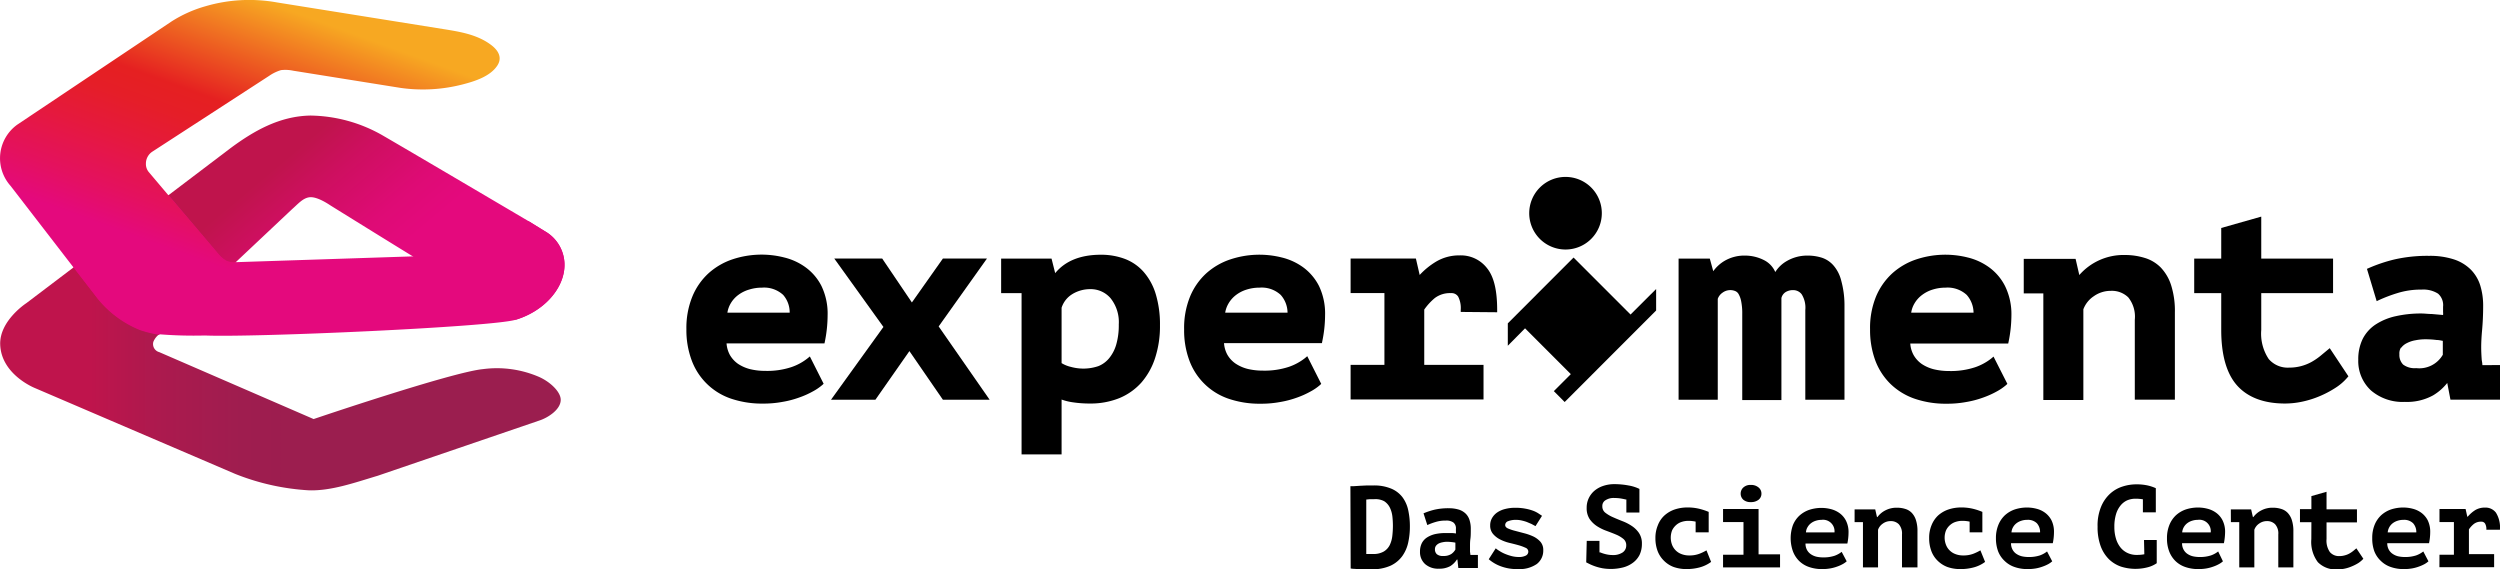 <svg xmlns="http://www.w3.org/2000/svg" xmlns:xlink="http://www.w3.org/1999/xlink" width="382.94" height="87.17" viewBox="0 0 382.94 87.17"><defs><linearGradient id="a" x1="102.63" y1="152.32" x2="135.19" y2="191.11" gradientUnits="userSpaceOnUse"><stop offset="0.16" stop-color="#bf144c"/><stop offset="0.29" stop-color="#ce0f60"/><stop offset="0.47" stop-color="#de0b75"/><stop offset="0.59" stop-color="#e4097d"/></linearGradient><linearGradient id="b" x1="104.87" y1="170.45" x2="104.87" y2="170.45" gradientUnits="userSpaceOnUse"><stop offset="0.16" stop-color="#bf144c"/><stop offset="0.29" stop-color="#ab1a4e"/><stop offset="0.43" stop-color="#9f1d4f"/><stop offset="0.57" stop-color="#9b1e4f"/></linearGradient><linearGradient id="c" x1="68.79" y1="182.84" x2="154.66" y2="182.84" xlink:href="#b"/><linearGradient id="d" x1="94.04" y1="182.21" x2="114.5" y2="126" gradientUnits="userSpaceOnUse"><stop offset="0.22" stop-color="#e4097d"/><stop offset="0.32" stop-color="#e4115e"/><stop offset="0.45" stop-color="#e5193d"/><stop offset="0.55" stop-color="#e51e28"/><stop offset="0.62" stop-color="#e52021"/><stop offset="0.9" stop-color="#f7a822"/></linearGradient></defs><polygon points="143.78 50 151.18 39.6 144.43 39.6 139.68 46.33 135.13 39.6 127.79 39.6 135.32 50.08 127.29 61.23 134.09 61.23 139.3 53.78 144.43 61.23 151.59 61.23 143.78 50" fill="#000"/><path d="M245.79,175.33a9.2,9.2,0,0,0-1.85-3.39,7.28,7.28,0,0,0-2.9-2,10.29,10.29,0,0,0-3.65-.63c-3.12,0-5.47.95-7,2.82l-.56-2.23h-7.72v5.29h3.13v24.7h6.13v-8.4a8.29,8.29,0,0,0,1.7.42,17.3,17.3,0,0,0,2.6.19,11.8,11.8,0,0,0,4.53-.82,9.29,9.29,0,0,0,3.39-2.39,10.78,10.78,0,0,0,2.11-3.78,15.69,15.69,0,0,0,.74-5A16,16,0,0,0,245.79,175.33Zm-12.76,0a5.26,5.26,0,0,1,2.73-.75,4,4,0,0,1,3.12,1.4,5.85,5.85,0,0,1,1.25,4,10.56,10.56,0,0,1-.4,3.12,5.84,5.84,0,0,1-1.1,2.09,4.11,4.11,0,0,1-1.62,1.18,7.15,7.15,0,0,1-4.21.12,4.71,4.71,0,0,1-1.43-.58v-8.48A3.79,3.79,0,0,1,233,175.35Z" transform="translate(-68.76 -130.29)" fill="#000"/><path d="M270.8,174.1a8.1,8.1,0,0,0-2.42-2.86,9.3,9.3,0,0,0-3.24-1.5,14.1,14.1,0,0,0-7.91.28,10.48,10.48,0,0,0-3.7,2.14,10,10,0,0,0-2.49,3.58,12.71,12.71,0,0,0-.9,5,13.24,13.24,0,0,0,.79,4.74,9.75,9.75,0,0,0,6,5.88,14.71,14.71,0,0,0,4.91.77,15.93,15.93,0,0,0,3-.26,14.61,14.61,0,0,0,2.59-.68,13.18,13.18,0,0,0,2.05-.92,8,8,0,0,0,1.47-1l.19-.18L269,184.85l-.33.28a8.34,8.34,0,0,1-2.51,1.36,11.84,11.84,0,0,1-4,.57,9.83,9.83,0,0,1-2.28-.26,6,6,0,0,1-1.85-.81,4.16,4.16,0,0,1-1.28-1.39,4.33,4.33,0,0,1-.5-1.75h15l.05-.28a19.77,19.77,0,0,0,.43-4A9.75,9.75,0,0,0,270.8,174.1Zm-11.06.54a6.52,6.52,0,0,1,1.95-.29,4.29,4.29,0,0,1,3.24,1.11,4.13,4.13,0,0,1,1.05,2.72h-9.55a4.05,4.05,0,0,1,.5-1.39,4.45,4.45,0,0,1,1.18-1.33A5.21,5.21,0,0,1,259.74,174.64Z" transform="translate(-68.76 -130.29)" fill="#000"/><path d="M194.59,174.1a8,8,0,0,0-2.43-2.86,9.26,9.26,0,0,0-3.23-1.5A14.09,14.09,0,0,0,181,170a10.48,10.48,0,0,0-3.7,2.14,10,10,0,0,0-2.49,3.58,12.7,12.7,0,0,0-.91,5,13.23,13.23,0,0,0,.8,4.74,9.75,9.75,0,0,0,6,5.88,14.71,14.71,0,0,0,4.91.77,15.82,15.82,0,0,0,3-.26,14.38,14.38,0,0,0,2.59-.68,12.91,12.91,0,0,0,2.06-.92,8,8,0,0,0,1.47-1l.19-.18-2.11-4.18-.34.28a8.22,8.22,0,0,1-2.51,1.36,11.78,11.78,0,0,1-4,.57,9.7,9.7,0,0,1-2.28-.26,6,6,0,0,1-1.86-.81,4.23,4.23,0,0,1-1.27-1.39,4.33,4.33,0,0,1-.5-1.75h15l.06-.28a20.47,20.47,0,0,0,.42-4A9.75,9.75,0,0,0,194.59,174.1Zm-11.06.54a6.52,6.52,0,0,1,1.95-.29,4.31,4.31,0,0,1,3.24,1.11,4.07,4.07,0,0,1,1,2.72h-9.54a4,4,0,0,1,.49-1.39,4.35,4.35,0,0,1,1.19-1.33A5.21,5.21,0,0,1,183.53,174.64Z" transform="translate(-68.76 -130.29)" fill="#000"/><path d="M298.09,178.12v-.34c0-3-.49-5.07-1.52-6.37a5.07,5.07,0,0,0-4.22-2,6.89,6.89,0,0,0-3.69,1,11.46,11.46,0,0,0-2.44,2l-.58-2.52h-10v5.29h5.18v11h-5.18v5.3H296v-5.3h-9.08v-8.47a8.94,8.94,0,0,1,1.61-1.76,3.84,3.84,0,0,1,2.48-.76,1.2,1.2,0,0,1,1.11.54,3.85,3.85,0,0,1,.39,2v.34Z" transform="translate(-68.76 -130.29)" fill="#000"/><path d="M350.79,173.27a5.61,5.61,0,0,0-1.16-2.29,4.05,4.05,0,0,0-1.79-1.21,7.17,7.17,0,0,0-2.24-.33,6.19,6.19,0,0,0-3.12.82,5,5,0,0,0-1.79,1.7,3.66,3.66,0,0,0-1.7-1.81,6.39,6.39,0,0,0-2.92-.71,6,6,0,0,0-3.17.82,5.75,5.75,0,0,0-1.71,1.57l-.53-1.93h-4.78v21.62h6V176.07a1.89,1.89,0,0,1,.72-.94,2,2,0,0,1,1.92-.27,1.05,1.05,0,0,1,.53.44,3.5,3.5,0,0,1,.41,1.11,9.26,9.26,0,0,1,.17,2v13.16h6V175.94a1.5,1.5,0,0,1,.63-.9,2.12,2.12,0,0,1,1.18-.31,1.62,1.62,0,0,1,1.29.63,3.88,3.88,0,0,1,.56,2.42v13.74h6V176.86A14.23,14.23,0,0,0,350.79,173.27Z" transform="translate(-68.76 -130.29)" fill="#000"/><path d="M375.88,174.1a8,8,0,0,0-2.43-2.86,9.3,9.3,0,0,0-3.24-1.5,14.1,14.1,0,0,0-7.91.28,10.44,10.44,0,0,0-3.69,2.14,10.11,10.11,0,0,0-2.5,3.58,12.71,12.71,0,0,0-.9,5,13.46,13.46,0,0,0,.79,4.74,9.89,9.89,0,0,0,2.32,3.6,10,10,0,0,0,3.71,2.28,14.65,14.65,0,0,0,4.9.77,15.93,15.93,0,0,0,3-.26,14.61,14.61,0,0,0,2.59-.68,13.77,13.77,0,0,0,2.06-.92,8.18,8.18,0,0,0,1.47-1l.19-.18-2.12-4.18-.33.28a8.34,8.34,0,0,1-2.51,1.36,11.82,11.82,0,0,1-4,.57,9.7,9.7,0,0,1-2.28-.26,5.93,5.93,0,0,1-1.86-.81,4.23,4.23,0,0,1-1.27-1.39,4.18,4.18,0,0,1-.5-1.75h15l.06-.28a20.52,20.52,0,0,0,.43-4A9.75,9.75,0,0,0,375.88,174.1Zm-11.06.54a6.5,6.5,0,0,1,1.94-.29,4.33,4.33,0,0,1,3.25,1.11,4.18,4.18,0,0,1,1.05,2.72h-9.55a3.84,3.84,0,0,1,.49-1.39,4.35,4.35,0,0,1,1.19-1.33A5.21,5.21,0,0,1,364.82,174.64Z" transform="translate(-68.76 -130.29)" fill="#000"/><path d="M401.33,174a7,7,0,0,0-1.61-2.75,5.79,5.79,0,0,0-2.46-1.46,10.19,10.19,0,0,0-3-.44,9,9,0,0,0-7,3.07l-.57-2.48h-7.94v5.29h3v16.33h6.13V177.67a4.13,4.13,0,0,1,1.59-2,4.48,4.48,0,0,1,2.62-.83,3.6,3.6,0,0,1,2.67,1,4.72,4.72,0,0,1,1,3.43v12.24h6.14V178.15A13.05,13.05,0,0,0,401.33,174Z" transform="translate(-68.76 -130.29)" fill="#000"/><path d="M425.62,183.62l-1.41,1.17a9.47,9.47,0,0,1-1.29.89,7,7,0,0,1-3.53.92,3.83,3.83,0,0,1-3.12-1.32,7,7,0,0,1-1.14-4.45v-5.64h11V169.9h-11v-6.43L409,165.21v4.69h-4.14v5.29H409v5.64c0,3.87.83,6.74,2.46,8.54s4.09,2.73,7.31,2.73a12.69,12.69,0,0,0,2.7-.3,14.51,14.51,0,0,0,2.64-.84,15.43,15.43,0,0,0,2.35-1.24,8.09,8.09,0,0,0,1.85-1.59l.17-.2Z" transform="translate(-68.76 -130.29)" fill="#000"/><path d="M449,186.22c0-.27-.06-.54-.1-.81-.05-.71-.08-1.36-.08-1.94,0-.78.05-1.66.14-2.65s.16-2.25.16-3.67a10.5,10.5,0,0,0-.44-3.12,6,6,0,0,0-1.45-2.44,6.56,6.56,0,0,0-2.6-1.57,11.86,11.86,0,0,0-3.81-.54,22.68,22.68,0,0,0-5.29.55,23.45,23.45,0,0,0-3.93,1.32l-.28.12,1.49,4.95.36-.17a22.8,22.8,0,0,1,2.83-1.07,12,12,0,0,1,3.71-.53,4.18,4.18,0,0,1,2.5.62,2.33,2.33,0,0,1,.77,2v.8a2.53,2.53,0,0,1,0,.47l-1.71-.15c-.56,0-1.1-.08-1.61-.08a17.54,17.54,0,0,0-3.92.41,9.29,9.29,0,0,0-3.07,1.26,5.82,5.82,0,0,0-2,2.22,7.07,7.07,0,0,0-.68,3.19,6.12,6.12,0,0,0,1.94,4.7,7.43,7.43,0,0,0,5.19,1.76,8.26,8.26,0,0,0,4.33-1,7.94,7.94,0,0,0,2.17-1.9l.49,2.56h7.66v-5.3Zm-12.43-2.67a2.4,2.4,0,0,1,.88-.71,4.48,4.48,0,0,1,1.31-.43,7.73,7.73,0,0,1,1.51-.15,13.48,13.48,0,0,1,1.73.11c.38,0,.69.09.94.13v2.13a4.16,4.16,0,0,1-4.08,2.05,2.92,2.92,0,0,1-2-.55,2.07,2.07,0,0,1-.57-1.57A1.68,1.68,0,0,1,436.52,183.55Z" transform="translate(-68.76 -130.29)" fill="#000"/><polygon points="249.76 48.18 241.03 39.45 230.96 49.53 230.96 52.96 233.6 50.29 240.61 57.31 238.01 59.91 239.67 61.58 253.68 47.56 253.68 44.27 249.76 48.18" fill="#000"/><path d="M314.12,162.94a5.56,5.56,0,1,1-5.55-5.55A5.55,5.55,0,0,1,314.12,162.94Z" transform="translate(-68.76 -130.29)" fill="#000"/><path d="M275.61,204.76l.56,0,.9-.06,1.06-.05,1,0a6.75,6.75,0,0,1,2.74.49,4.2,4.2,0,0,1,1.72,1.32,5.15,5.15,0,0,1,.88,2,11.58,11.58,0,0,1,.25,2.5,11.24,11.24,0,0,1-.25,2.4,5.62,5.62,0,0,1-.9,2.09,4.62,4.62,0,0,1-1.79,1.48,6.81,6.81,0,0,1-2.95.56l-.73,0-.91,0-.89-.06a4.37,4.37,0,0,1-.65-.06Zm3.57,2c-.22,0-.44,0-.66,0l-.48.05v8.34l.22,0h.29l.29,0h.24a3.13,3.13,0,0,0,1.64-.38,2.41,2.41,0,0,0,.92-1,4.31,4.31,0,0,0,.39-1.4,13.77,13.77,0,0,0,.09-1.57,13.6,13.6,0,0,0-.08-1.4,4.16,4.16,0,0,0-.38-1.34,2.46,2.46,0,0,0-.88-1A2.85,2.85,0,0,0,279.18,206.76Z" transform="translate(-68.76 -130.29)" fill="#000"/><path d="M286.81,208.92a11,11,0,0,1,1.65-.55,9.5,9.5,0,0,1,2.21-.23,5.19,5.19,0,0,1,1.58.22,2.63,2.63,0,0,1,1.05.64,2.38,2.38,0,0,1,.57,1,4.26,4.26,0,0,1,.18,1.28c0,.61,0,1.13-.06,1.55s-.06.81-.06,1.14,0,.53,0,.84a3.93,3.93,0,0,1,.06.48h1.15v2h-3L292,216h-.08a3.31,3.31,0,0,1-1,1,3.46,3.46,0,0,1-1.77.4,3,3,0,0,1-2.1-.71,2.45,2.45,0,0,1-.78-1.89,2.86,2.86,0,0,1,.27-1.29,2.28,2.28,0,0,1,.8-.89,4,4,0,0,1,1.25-.52,7.54,7.54,0,0,1,1.64-.16l.67,0c.24,0,.52,0,.87.07a2.07,2.07,0,0,0,0-.35v-.34a1.13,1.13,0,0,0-.39-1,1.86,1.86,0,0,0-1.15-.29,5.11,5.11,0,0,0-1.62.23,9.05,9.05,0,0,0-1.22.46Zm3,6.53a2.12,2.12,0,0,0,1.27-.31,2.1,2.1,0,0,0,.61-.67v-1.06a4.92,4.92,0,0,0-.52-.08,6.06,6.06,0,0,0-.76-.05,3.05,3.05,0,0,0-.67.07,2.22,2.22,0,0,0-.6.19,1.31,1.31,0,0,0-.42.35.86.86,0,0,0-.16.51,1,1,0,0,0,.29.78A1.39,1.39,0,0,0,289.84,215.45Z" transform="translate(-68.76 -130.29)" fill="#000"/><path d="M302.86,214.76a.64.64,0,0,0-.44-.57,6.8,6.8,0,0,0-1.07-.39q-.64-.18-1.41-.36a6.44,6.44,0,0,1-1.4-.52,3.49,3.49,0,0,1-1.08-.84,1.93,1.93,0,0,1-.44-1.3,2.2,2.2,0,0,1,.3-1.16,2.59,2.59,0,0,1,.8-.85,3.82,3.82,0,0,1,1.21-.52,6.09,6.09,0,0,1,1.52-.18,7.73,7.73,0,0,1,1.53.13,7.07,7.07,0,0,1,1.15.3,4.28,4.28,0,0,1,.83.4l.6.4-1,1.58-.61-.33-.73-.31a6.89,6.89,0,0,0-.81-.23,3.81,3.81,0,0,0-.82-.09,3.15,3.15,0,0,0-1.21.2.63.63,0,0,0-.46.6c0,.21.14.39.43.52a6.8,6.8,0,0,0,1.08.36l1.4.37a8.06,8.06,0,0,1,1.41.5,3.52,3.52,0,0,1,1.08.81,1.89,1.89,0,0,1,.43,1.28,2.57,2.57,0,0,1-1,2.13,4.69,4.69,0,0,1-2.92.77,7,7,0,0,1-2.64-.45,6,6,0,0,1-1.79-1.06l1.07-1.67a4.73,4.73,0,0,0,.61.43,5.31,5.31,0,0,0,.86.44,7.61,7.61,0,0,0,1,.33,4.55,4.55,0,0,0,1.08.13,2.26,2.26,0,0,0,1-.19A.68.68,0,0,0,302.86,214.76Z" transform="translate(-68.76 -130.29)" fill="#000"/><path d="M311.81,213.14h1.95v1.76l.11,0a5.28,5.28,0,0,0,.9.29,4.3,4.3,0,0,0,1,.12,2.61,2.61,0,0,0,1.54-.4,1.27,1.27,0,0,0,.55-1.08,1.22,1.22,0,0,0-.45-1,4.42,4.42,0,0,0-1.12-.66c-.44-.19-.93-.37-1.46-.57a7.09,7.09,0,0,1-1.46-.72,4.15,4.15,0,0,1-1.12-1.09,3,3,0,0,1-.45-1.71,3.35,3.35,0,0,1,.31-1.46,3.4,3.4,0,0,1,.87-1.15,4.1,4.1,0,0,1,1.35-.75,5.29,5.29,0,0,1,1.74-.27,11.64,11.64,0,0,1,2.13.2,6.05,6.05,0,0,1,1.68.53v3.62h-2v-2l-.11,0c-.26-.07-.54-.12-.84-.17a6.8,6.8,0,0,0-.9-.06,2.27,2.27,0,0,0-1.34.34,1,1,0,0,0-.49.91,1.19,1.19,0,0,0,.45,1,5.35,5.35,0,0,0,1.12.67c.45.2.93.4,1.46.61a7.15,7.15,0,0,1,1.46.74,4,4,0,0,1,1.12,1.09,2.86,2.86,0,0,1,.45,1.65,3.92,3.92,0,0,1-.35,1.69,3.41,3.41,0,0,1-1,1.2,4.33,4.33,0,0,1-1.51.73,7.68,7.68,0,0,1-3.14.14,7.59,7.59,0,0,1-1.07-.27,8.12,8.12,0,0,1-.86-.34l-.6-.3Z" transform="translate(-68.76 -130.29)" fill="#000"/><path d="M330.86,216.36a5.24,5.24,0,0,1-1.71.83,7.74,7.74,0,0,1-2,.27,5.92,5.92,0,0,1-2.05-.33,4.16,4.16,0,0,1-1.51-1,4.12,4.12,0,0,1-.94-1.48,5.6,5.6,0,0,1-.32-1.92,5,5,0,0,1,.38-2,3.93,3.93,0,0,1,1-1.48,4.55,4.55,0,0,1,1.57-.92,6.21,6.21,0,0,1,2-.31,7.43,7.43,0,0,1,1.87.23,9.76,9.76,0,0,1,1.34.45v3.13h-2v-1.64a5.22,5.22,0,0,0-1.1-.12,3.35,3.35,0,0,0-1,.15,2.32,2.32,0,0,0-.87.48,2.6,2.6,0,0,0-.63.82,3.12,3.12,0,0,0,0,2.25,2.51,2.51,0,0,0,.55.83,2.42,2.42,0,0,0,.88.56,3.13,3.13,0,0,0,1.17.21,4.15,4.15,0,0,0,1.66-.29,7.06,7.06,0,0,0,1-.49Z" transform="translate(-68.76 -130.29)" fill="#000"/><path d="M332.69,215.26h3.13v-5h-3.13v-2h5.44v6.94h3.29v2h-8.73Zm2.7-9.36a1.26,1.26,0,0,1,.41-.94,1.58,1.58,0,0,1,1.14-.39,1.74,1.74,0,0,1,1.19.39,1.19,1.19,0,0,1,.44.94,1.16,1.16,0,0,1-.44.94,1.84,1.84,0,0,1-1.19.36,1.66,1.66,0,0,1-1.14-.36A1.23,1.23,0,0,1,335.39,205.9Z" transform="translate(-68.76 -130.29)" fill="#000"/><path d="M351.63,216.27a3.11,3.11,0,0,1-.6.42,5.25,5.25,0,0,1-.85.38,6.28,6.28,0,0,1-1.08.29,7,7,0,0,1-1.24.1,5.9,5.9,0,0,1-2-.32,4,4,0,0,1-1.52-.93,4.14,4.14,0,0,1-.95-1.48,6,6,0,0,1,0-4,4.07,4.07,0,0,1,1-1.46,4.36,4.36,0,0,1,1.52-.89,6,6,0,0,1,1.88-.29,5.78,5.78,0,0,1,1.4.18,3.92,3.92,0,0,1,1.33.61,3.23,3.23,0,0,1,1,1.17,3.87,3.87,0,0,1,.39,1.85,8.31,8.31,0,0,1-.18,1.65h-6.41a2,2,0,0,0,.24,1,1.91,1.91,0,0,0,.59.64,2.56,2.56,0,0,0,.84.37,4.57,4.57,0,0,0,1,.11,5.35,5.35,0,0,0,1.75-.24,3.81,3.81,0,0,0,1.12-.61Zm-3.84-6.35a2.73,2.73,0,0,0-.87.13,2.34,2.34,0,0,0-.74.37,2,2,0,0,0-.54.61,1.71,1.71,0,0,0-.25.81h4.37a1.76,1.76,0,0,0-2-1.92Z" transform="translate(-68.76 -130.29)" fill="#000"/><path d="M352.84,208.32H356l.27,1.17h.07a3.42,3.42,0,0,1,1.17-1,3.68,3.68,0,0,1,1.84-.43,4.11,4.11,0,0,1,1.23.18,2.26,2.26,0,0,1,1,.59,2.84,2.84,0,0,1,.65,1.11,5.39,5.39,0,0,1,.24,1.73v5.53H360.1v-5.05a2.14,2.14,0,0,0-.49-1.56,1.7,1.7,0,0,0-1.24-.48,2,2,0,0,0-1.2.38,1.9,1.9,0,0,0-.74.95v5.76h-2.31v-6.93h-1.28Z" transform="translate(-68.76 -130.29)" fill="#000"/><path d="M372.83,216.36a5.09,5.09,0,0,1-1.7.83,7.74,7.74,0,0,1-2.05.27,5.88,5.88,0,0,1-2.05-.33,4.29,4.29,0,0,1-1.52-1,4,4,0,0,1-.93-1.48,5.6,5.6,0,0,1-.32-1.92,5,5,0,0,1,.37-2,4.17,4.17,0,0,1,1-1.48,4.6,4.6,0,0,1,1.58-.92,6.21,6.21,0,0,1,2-.31,7.43,7.43,0,0,1,1.87.23,9.1,9.1,0,0,1,1.33.45v3.13h-1.95v-1.64a5.24,5.24,0,0,0-1.11-.12,3.28,3.28,0,0,0-1,.15,2.32,2.32,0,0,0-.87.48,2.46,2.46,0,0,0-.63.82,3,3,0,0,0,0,2.25,2.36,2.36,0,0,0,.55.83,2.42,2.42,0,0,0,.88.56,3.13,3.13,0,0,0,1.17.21,4.19,4.19,0,0,0,1.66-.29,7.71,7.71,0,0,0,1-.49Z" transform="translate(-68.76 -130.29)" fill="#000"/><path d="M383.11,216.27a3.34,3.34,0,0,1-.59.42,5.81,5.81,0,0,1-.86.38,6.16,6.16,0,0,1-1.07.29,7.11,7.11,0,0,1-1.25.1,5.85,5.85,0,0,1-2-.32,4,4,0,0,1-1.52-.93,4,4,0,0,1-1-1.48,5.67,5.67,0,0,1-.33-2,5.26,5.26,0,0,1,.38-2.06,4.17,4.17,0,0,1,1-1.46,4.36,4.36,0,0,1,1.52-.89,6,6,0,0,1,1.89-.29,5.7,5.7,0,0,1,1.39.18,3.75,3.75,0,0,1,1.33.61,3.36,3.36,0,0,1,1,1.17,4,4,0,0,1,.38,1.85,8.31,8.31,0,0,1-.18,1.65h-6.4a2,2,0,0,0,.24,1,1.79,1.79,0,0,0,.58.64,2.66,2.66,0,0,0,.84.37,4.6,4.6,0,0,0,1,.11,5.39,5.39,0,0,0,1.75-.24,3.87,3.87,0,0,0,1.11-.61Zm-3.84-6.35a2.73,2.73,0,0,0-.87.13,2.45,2.45,0,0,0-.74.37,2,2,0,0,0-.54.61,1.83,1.83,0,0,0-.25.81h4.38a2,2,0,0,0-.49-1.4A1.94,1.94,0,0,0,379.27,209.92Z" transform="translate(-68.76 -130.29)" fill="#000"/><path d="M397.17,213h1.95v3.56a4.32,4.32,0,0,1-1.45.64,7.37,7.37,0,0,1-4-.11,5,5,0,0,1-1.85-1.12,5.51,5.51,0,0,1-1.28-2,8.35,8.35,0,0,1-.48-3,7.5,7.5,0,0,1,.54-3.07,5.58,5.58,0,0,1,1.39-2,5.16,5.16,0,0,1,1.91-1.09,6.82,6.82,0,0,1,2.06-.33,7.84,7.84,0,0,1,1.81.18,6.52,6.52,0,0,1,1.21.41v3.7H397v-2a7.11,7.11,0,0,0-1.14-.09,3.27,3.27,0,0,0-1.29.26,2.83,2.83,0,0,0-1,.79,3.77,3.77,0,0,0-.69,1.34,6.48,6.48,0,0,0-.25,1.92,6,6,0,0,0,.23,1.75,4,4,0,0,0,.67,1.36,3,3,0,0,0,1.09.88,3.26,3.26,0,0,0,1.46.31,6.12,6.12,0,0,0,1.14-.1Z" transform="translate(-68.76 -130.29)" fill="#000"/><path d="M409.26,216.27a3.11,3.11,0,0,1-.6.42,5.25,5.25,0,0,1-.85.38,6.41,6.41,0,0,1-1.07.29,7.19,7.19,0,0,1-1.25.1,5.9,5.9,0,0,1-2-.32,4,4,0,0,1-1.52-.93,4.14,4.14,0,0,1-.95-1.48,5.44,5.44,0,0,1-.33-2,5.26,5.26,0,0,1,.38-2.06,4.17,4.17,0,0,1,1-1.46,4.36,4.36,0,0,1,1.52-.89,6,6,0,0,1,1.88-.29,5.78,5.78,0,0,1,1.4.18,3.92,3.92,0,0,1,1.33.61,3.23,3.23,0,0,1,1,1.17,3.87,3.87,0,0,1,.39,1.85,9.12,9.12,0,0,1-.18,1.65H403a2,2,0,0,0,.24,1,1.79,1.79,0,0,0,.58.64,2.47,2.47,0,0,0,.84.37,4.57,4.57,0,0,0,1,.11,5.35,5.35,0,0,0,1.75-.24,3.81,3.81,0,0,0,1.12-.61Zm-3.84-6.35a2.73,2.73,0,0,0-.87.13,2.34,2.34,0,0,0-.74.37,2,2,0,0,0-.54.61,1.83,1.83,0,0,0-.25.81h4.37a1.75,1.75,0,0,0-2-1.92Z" transform="translate(-68.76 -130.29)" fill="#000"/><path d="M410.47,208.32h3.11l.27,1.17h.07a3.46,3.46,0,0,1,1.18-1,3.64,3.64,0,0,1,1.83-.43,4.06,4.06,0,0,1,1.23.18,2.26,2.26,0,0,1,1,.59,2.84,2.84,0,0,1,.65,1.11,5.39,5.39,0,0,1,.24,1.73v5.53h-2.31v-5.05a2.1,2.1,0,0,0-.49-1.56,1.7,1.7,0,0,0-1.24-.48,2,2,0,0,0-1.2.38,1.9,1.9,0,0,0-.74.95v5.76h-2.31v-6.93h-1.28Z" transform="translate(-68.76 -130.29)" fill="#000"/><path d="M422.81,210.28h-1.75v-2h1.75v-2l2.32-.66v2.69h4.66v2h-4.66v2.54a3.07,3.07,0,0,0,.51,2,1.8,1.8,0,0,0,1.44.62,3,3,0,0,0,.87-.12,2.85,2.85,0,0,0,.71-.29,4.07,4.07,0,0,0,.57-.39l.47-.39,1.07,1.6a4.11,4.11,0,0,1-.76.65,7,7,0,0,1-1,.51,5.78,5.78,0,0,1-1.09.35,5.4,5.4,0,0,1-1.12.12,3.84,3.84,0,0,1-3-1.11,5.17,5.17,0,0,1-1-3.53Z" transform="translate(-68.76 -130.29)" fill="#000"/><path d="M440.74,216.27a3.34,3.34,0,0,1-.59.42,5.81,5.81,0,0,1-.86.38,6.16,6.16,0,0,1-1.07.29,7.11,7.11,0,0,1-1.25.1,5.85,5.85,0,0,1-2-.32,4,4,0,0,1-1.52-.93,4,4,0,0,1-1-1.48,5.67,5.67,0,0,1-.32-2,5.26,5.26,0,0,1,.37-2.06,4.17,4.17,0,0,1,1-1.46,4.36,4.36,0,0,1,1.52-.89,6,6,0,0,1,1.89-.29,5.7,5.7,0,0,1,1.39.18,3.83,3.83,0,0,1,1.33.61,3.36,3.36,0,0,1,1,1.17,4,4,0,0,1,.38,1.85,8.31,8.31,0,0,1-.18,1.65h-6.4a2,2,0,0,0,.24,1,1.81,1.81,0,0,0,.59.64,2.51,2.51,0,0,0,.83.37,4.67,4.67,0,0,0,1,.11,5.39,5.39,0,0,0,1.75-.24,3.87,3.87,0,0,0,1.11-.61Zm-3.84-6.35a2.73,2.73,0,0,0-.87.13,2.45,2.45,0,0,0-.74.37,2,2,0,0,0-.79,1.42h4.38a2,2,0,0,0-.49-1.4A1.94,1.94,0,0,0,436.9,209.92Z" transform="translate(-68.76 -130.29)" fill="#000"/><path d="M442.43,215.26h2.21v-5h-2.21v-2h4l.26,1.17h.07a5,5,0,0,1,1.14-1,2.84,2.84,0,0,1,1.5-.39,2,2,0,0,1,1.68.78,4.28,4.28,0,0,1,.61,2.61h-2.08a1.72,1.72,0,0,0-.19-.93.64.64,0,0,0-.59-.3,1.74,1.74,0,0,0-1.15.36,3.6,3.6,0,0,0-.74.82v3.79h3.86v2h-8.38Z" transform="translate(-68.76 -130.29)" fill="#000"/><path d="M93.1,181.53l20.42-19.22c.87-.76,1.61-1.66,2.61-1.8,1.19-.17,3,1.09,3.3,1.28s10.7,6.64,12.57,7.77l15.75,9.71c4.25-1.29,7.2-4.59,7.46-7.92a5.92,5.92,0,0,0-3-5.65l-2.48-1.53h0s-17.5-10.32-22.43-13.18a22.83,22.83,0,0,0-11-3c-4.71.09-8.62,2.32-12.24,5h0l-24,18.2,3.64,4.7a16.1,16.1,0,0,0,6.48,4.83A17.88,17.88,0,0,0,93.1,181.53Z" transform="translate(-68.76 -130.29)" fill="url(#a)"/><path d="M104.87,170.45h0" transform="translate(-68.76 -130.29)" fill="url(#b)"/><path d="M93.1,181.53h0l11.77-11.08a3.11,3.11,0,0,1-1.35-.18,4.24,4.24,0,0,1-1.33-1.11l-7.57-8.93-14.57,11-7.26,5.5s-4.11,2.67-4,6.32c.15,4.65,5.34,6.69,5.34,6.69l30.63,13.13a35.93,35.93,0,0,0,11.38,2.53c3.39.08,6.83-1.14,10.49-2.24l24.76-8.46c1.26-.41,3.26-1.65,3.26-3.17,0-1.2-1.57-2.73-3.33-3.51a16.28,16.28,0,0,0-8.57-1.19c-4.7.44-25.95,7.65-25.95,7.65L93.16,184.23a1.28,1.28,0,0,1-.91-1.58A2.68,2.68,0,0,1,93.1,181.53Z" transform="translate(-68.76 -130.29)" fill="url(#c)"/><path d="M147.75,179.27c4.25-1.29,7.2-4.59,7.46-7.92a5.92,5.92,0,0,0-3-5.65l-2.48-1.53L132,169.56l-27.13.89h0a3.11,3.11,0,0,1-1.35-.18,4.24,4.24,0,0,1-1.33-1.11l-7.57-8.93-14.57,11,3.64,4.7a16.1,16.1,0,0,0,6.48,4.83,17.88,17.88,0,0,0,2.93.73h0a66.73,66.73,0,0,0,7.06.19C107.65,182,144.08,180.38,147.75,179.27Z" transform="translate(-68.76 -130.29)" fill="#e4097d"/><path d="M104.87,170.45a3.26,3.26,0,0,1-1.35-.18,4.24,4.24,0,0,1-1.33-1.11l-7.67-9-3-3.55a1.94,1.94,0,0,1-.41-1.27,2.18,2.18,0,0,1,1-1.83L110,141.9a6.43,6.43,0,0,1,1.81-.87,5.82,5.82,0,0,1,1.86.09l16.49,2.64a24.38,24.38,0,0,0,9.39-.52c1.94-.49,4.31-1.25,5.39-2.91s-.6-2.9-1.11-3.27c-2.08-1.5-4.67-1.92-7.18-2.32l-25.48-4.08a23.84,23.84,0,0,0-10.88.57A19.61,19.61,0,0,0,95,133.6L71.44,149.36a6.34,6.34,0,0,0-1.08,9.38l.21.27,13.12,17a16.1,16.1,0,0,0,6.48,4.83,17.88,17.88,0,0,0,2.93.73Z" transform="translate(-68.76 -130.29)" fill="url(#d)"/></svg>
